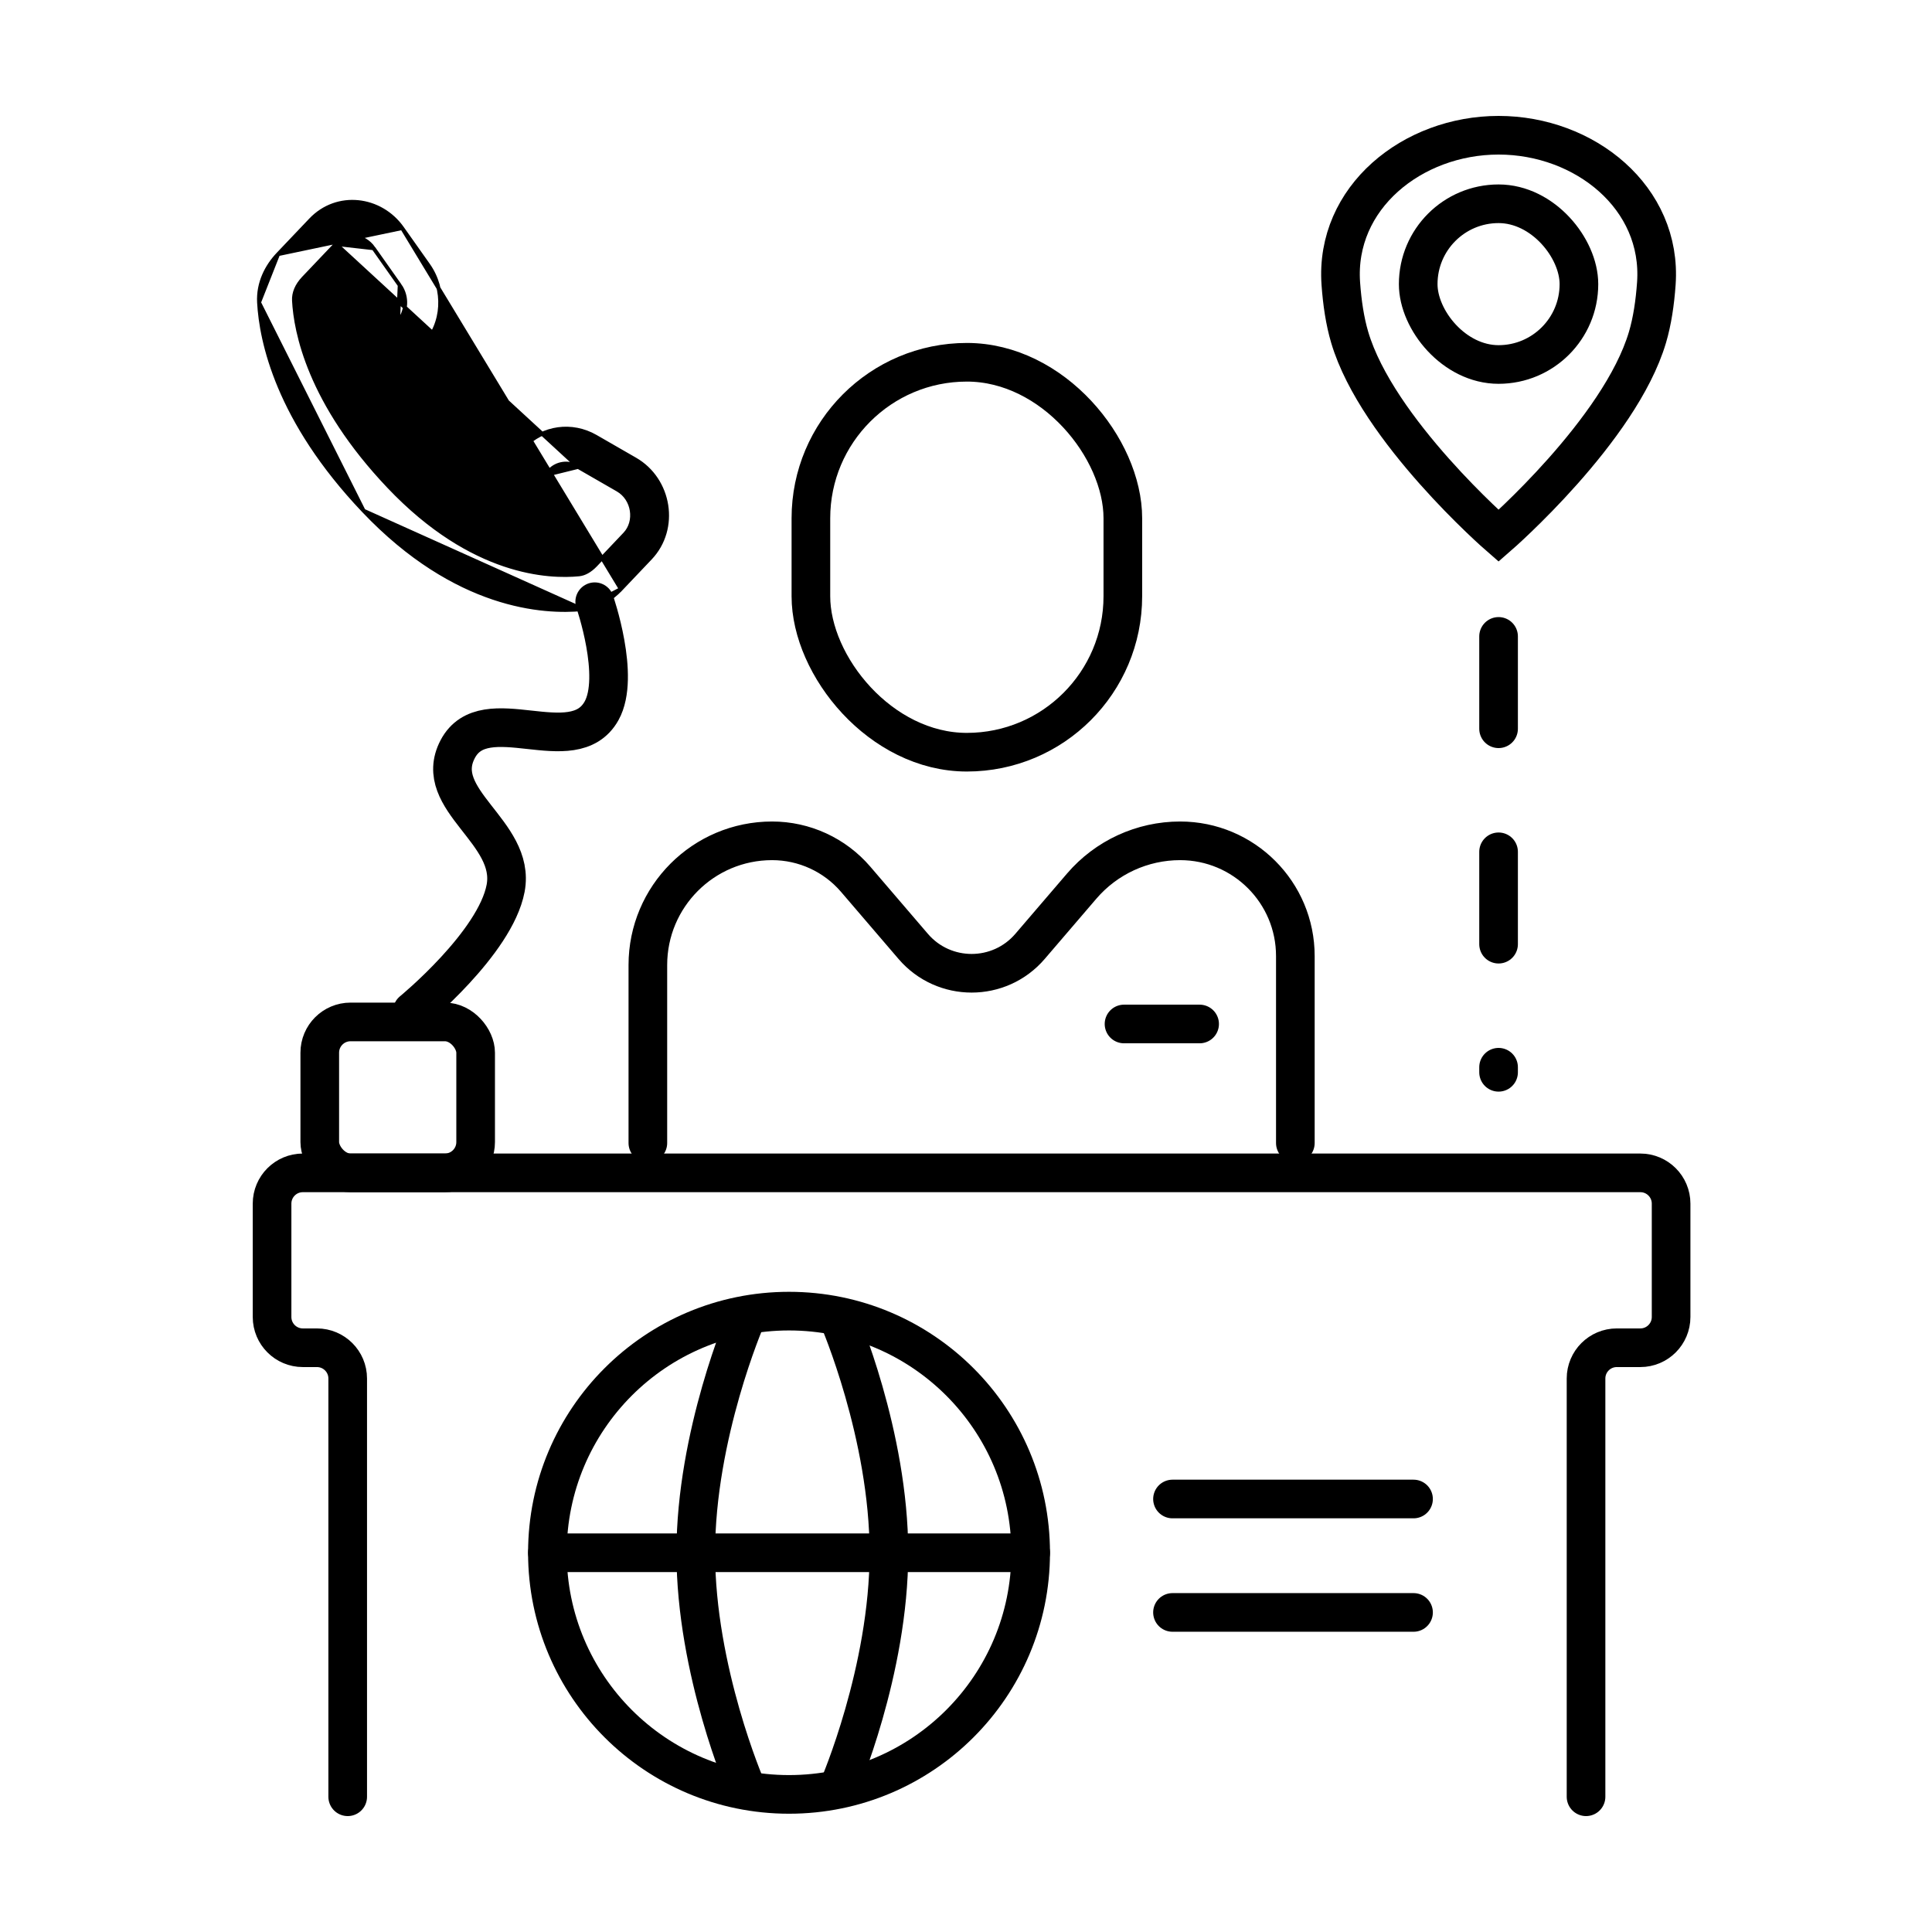 <svg xmlns="http://www.w3.org/2000/svg" width="100" height="100" viewBox="0 0 100 100" fill="none"><path d="M82.093 93V71.351C82.093 70.472 82.806 69.759 83.685 69.759H84.904C85.783 69.759 86.496 69.046 86.496 68.166V62.3C86.496 61.42 85.783 60.707 84.904 60.707H15.675C14.795 60.707 14.082 61.42 14.082 62.3V68.166C14.082 69.046 14.795 69.759 15.675 69.759H16.404C17.284 69.759 17.997 70.472 17.997 71.351V93" stroke="black" stroke-width="2" stroke-linecap="round"></path><path d="M60.688 77.588H73.164" stroke="black" stroke-width="2" stroke-linecap="round"></path><path d="M28.334 80.371H53.347" stroke="black" stroke-width="2" stroke-linecap="round"></path><path d="M43.416 68.257C43.416 68.257 46.01 74.252 46.01 80.371C46.01 86.49 43.416 92.485 43.416 92.485" stroke="black" stroke-width="2" stroke-linecap="round"></path><path d="M38.607 68.257C38.607 68.257 36.013 74.252 36.013 80.371C36.013 86.49 38.607 92.485 38.607 92.485" stroke="black" stroke-width="2" stroke-linecap="round"></path><path d="M60.688 83.459H73.164" stroke="black" stroke-width="2" stroke-linecap="round"></path><circle cx="40.84" cy="80.371" r="12.507" stroke="black" stroke-width="2" stroke-linecap="round"></circle><path d="M58.179 53.001H62.092" stroke="black" stroke-width="2" stroke-linecap="round"></path><path d="M77.566 32.94L77.566 55.502" stroke="black" stroke-width="2" stroke-linecap="round" stroke-dasharray="4.78 6.37"></path><path d="M67.047 59.163V49.485C67.047 46.191 64.377 43.521 61.083 43.521V43.521C59.125 43.521 57.264 44.377 55.989 45.864L53.313 48.986C51.724 50.839 48.857 50.839 47.268 48.986L44.288 45.509C43.206 44.247 41.626 43.521 39.964 43.521V43.521C36.412 43.521 33.533 46.4 33.533 49.951V59.163" stroke="black" stroke-width="2" stroke-linecap="round"></path><rect x="41.972" y="18.751" width="16.146" height="20.183" rx="8.073" stroke="black" stroke-width="2" stroke-linecap="round"></rect><rect x="73.406" y="10.547" width="8.319" height="8.319" rx="4.16" stroke="black" stroke-width="2" stroke-linecap="round"></rect><path d="M69.4 14.677C69.086 10.23 73.108 7 77.566 7V7C82.024 7 86.047 10.23 85.732 14.677C85.662 15.665 85.521 16.622 85.273 17.459C83.85 22.269 77.566 27.735 77.566 27.735C77.566 27.735 71.283 22.269 69.86 17.459C69.612 16.622 69.47 15.665 69.4 14.677Z" stroke="black" stroke-width="2" stroke-linecap="round"></path><path d="M20.814 11.806L20.814 11.806L22.167 13.719L22.167 13.719C23.062 14.987 22.989 16.751 21.915 17.88C21.915 17.88 21.915 17.88 21.915 17.88L21.667 18.142C21.656 18.182 21.635 18.288 21.663 18.48L21.663 18.48C21.729 18.939 22.091 19.914 23.617 21.52C25.149 23.131 26.061 23.494 26.461 23.56L26.467 23.561L26.467 23.561C26.546 23.579 26.629 23.579 26.708 23.561L27.126 23.121L27.126 23.121C28.097 22.099 29.608 21.899 30.827 22.6L30.827 22.6L32.877 23.78L32.877 23.78C34.683 24.82 35.105 27.362 33.659 28.886L32.135 30.49L20.814 11.806ZM20.814 11.806C19.692 10.221 17.443 9.947 16.08 11.383C16.08 11.383 16.08 11.383 16.08 11.383L14.395 13.155L14.395 13.155M20.814 11.806L14.395 13.155M14.395 13.155C13.806 13.776 13.354 14.642 13.408 15.657L13.408 15.657M14.395 13.155L13.408 15.657M13.408 15.657C13.517 17.665 14.367 21.748 18.82 26.435M13.408 15.657L18.82 26.435M17.392 12.629L17.392 12.629L15.707 14.401L15.707 14.402C15.365 14.761 15.194 15.165 15.216 15.56L15.216 15.56C15.301 17.157 15.99 20.828 20.132 25.189L20.132 25.189C24.468 29.755 28.455 29.877 29.969 29.728C30.242 29.701 30.534 29.547 30.824 29.244L32.347 27.639C32.959 26.994 32.8 25.823 31.974 25.348L31.974 25.348L29.924 24.168L17.392 12.629ZM17.392 12.629C17.906 12.087 18.821 12.122 19.336 12.85L17.392 12.629ZM20.297 16.957L20.604 16.634L20.297 16.957ZM20.297 16.957L20.294 16.959L20.291 16.963L20.291 16.962L20.286 16.968L20.285 16.97M20.297 16.957L20.285 16.97M20.285 16.97L20.227 17.031L20.23 17.034C20.2 17.072 20.171 17.112 20.145 17.154M20.285 16.97L27.936 24.895L27.945 24.888L27.95 24.881L27.95 24.881L27.95 24.881L27.948 24.883L27.946 24.885L27.946 24.885L27.945 24.886L27.901 24.842L27.874 24.815M20.145 17.154C20.145 17.154 20.145 17.154 20.146 17.153L20.23 17.207L20.145 17.155C20.145 17.154 20.145 17.154 20.145 17.154ZM20.145 17.154C20.086 17.247 20.021 17.37 19.967 17.521L19.967 17.521C19.856 17.833 19.799 18.239 19.872 18.741L19.872 18.741C20.016 19.729 20.659 21.034 22.305 22.766C23.945 24.493 25.198 25.188 26.17 25.345C26.672 25.426 27.081 25.363 27.395 25.239C27.395 25.239 27.395 25.239 27.395 25.239L27.358 25.146M27.358 25.146C27.523 25.081 27.676 24.99 27.811 24.876L27.849 24.841L27.864 24.826M27.358 25.146C27.062 25.263 26.67 25.325 26.186 25.247C25.245 25.094 24.011 24.418 22.377 22.697M27.358 25.146L22.377 22.697M27.864 24.826L27.929 24.902L27.932 24.899L27.934 24.897L27.864 24.826ZM27.864 24.826L27.871 24.82L27.874 24.815M27.874 24.815L27.883 24.822L27.885 24.823L27.906 24.839L27.878 24.812L27.878 24.812L27.875 24.814L27.874 24.815ZM28.228 24.588L28.438 24.367L28.438 24.367C28.819 23.965 29.413 23.874 29.924 24.168L28.228 24.588ZM28.228 24.588L28.156 24.519L28.366 24.298L28.228 24.588ZM22.377 22.697C20.738 20.971 20.111 19.685 19.971 18.727L22.377 22.697ZM20.688 14.765L20.688 14.765L19.336 12.85L20.688 14.765ZM20.688 14.765C21.116 15.368 21.047 16.167 20.604 16.634L20.688 14.765ZM18.82 26.435C23.597 31.465 28.163 31.724 30.146 31.528M18.82 26.435L30.146 31.528M30.146 31.528C30.979 31.447 31.649 31.002 32.135 30.49L30.146 31.528Z" fill="black" stroke="black" stroke-width="0.2"></path><path d="M30.782 31.145C30.782 31.145 32.127 35.013 31.137 36.792C29.673 39.423 25.085 36.112 23.689 38.778C22.308 41.413 26.724 43.056 26.171 45.978C25.633 48.82 21.34 52.339 21.34 52.339" stroke="black" stroke-width="2" stroke-linecap="round" stroke-linejoin="round"></path><rect x="16.551" y="52.895" width="8.068" height="7.812" rx="1.593" stroke="black" stroke-width="2" stroke-linecap="round" stroke-linejoin="round"></rect></svg>